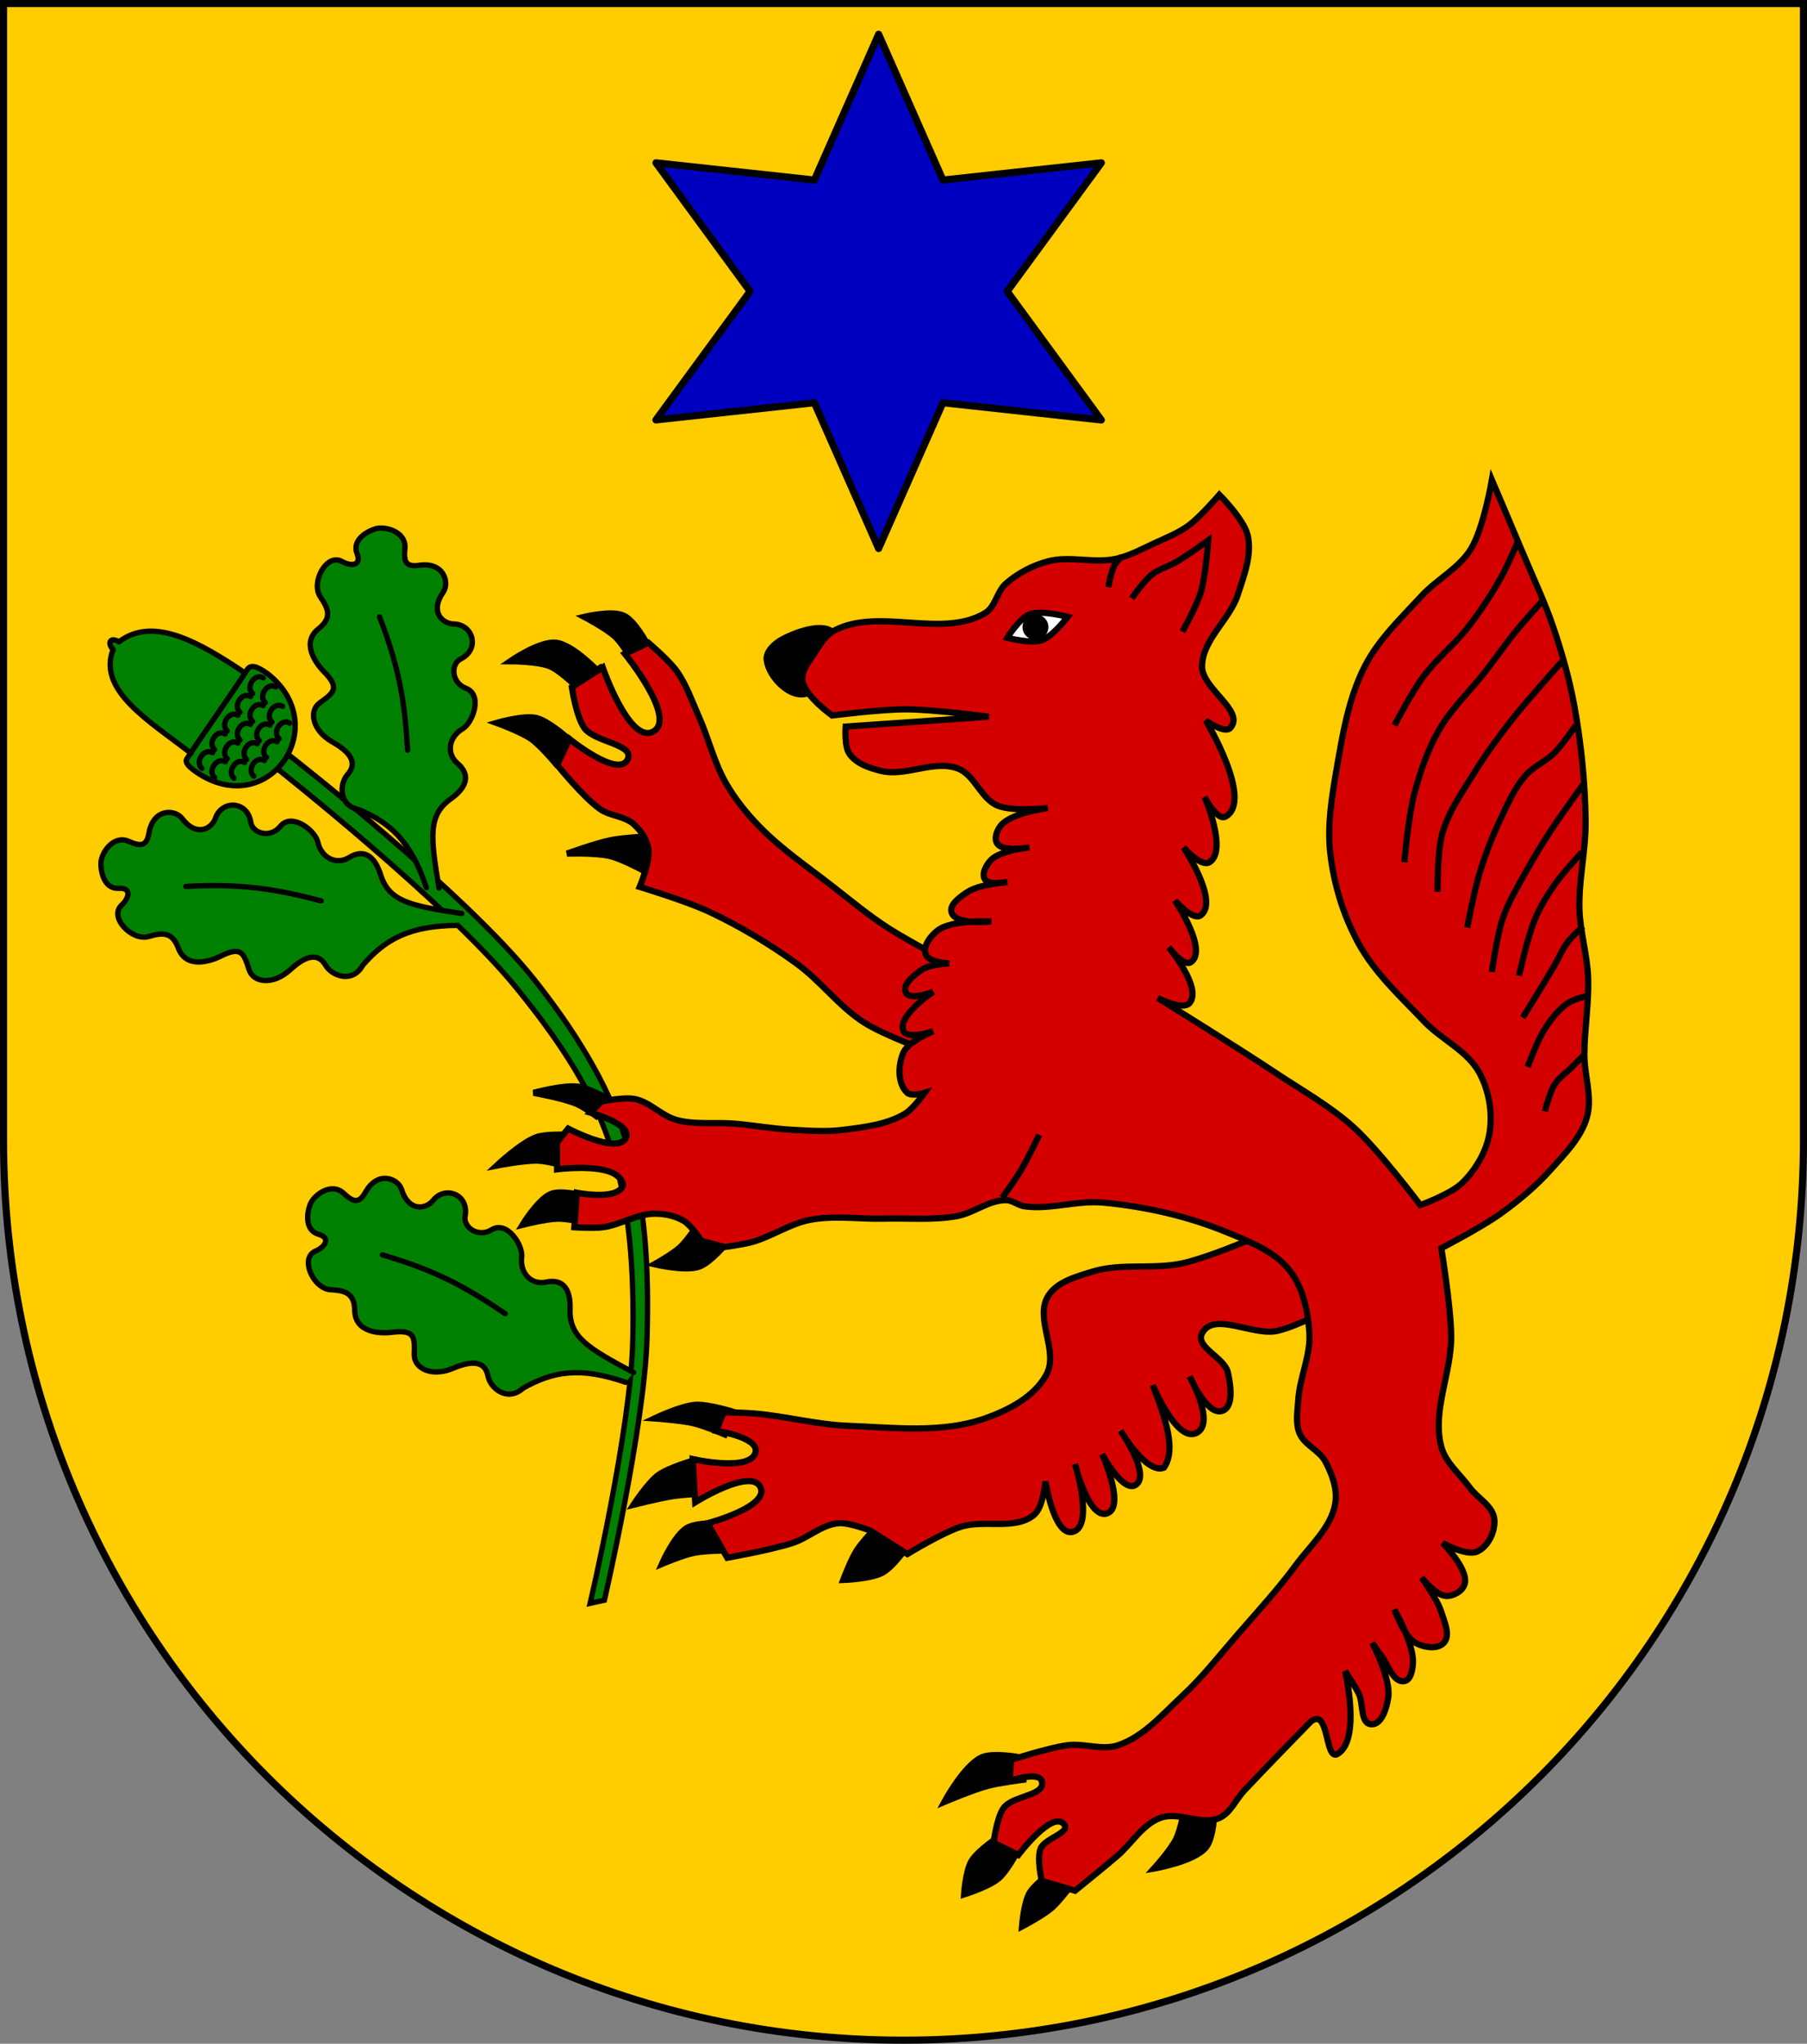 <?xml version="1.0" encoding="UTF-8" standalone="no"?>
<!-- Created with Inkscape (http://www.inkscape.org/) -->
<svg
   xmlns:dc="http://purl.org/dc/elements/1.1/"
   xmlns:cc="http://creativecommons.org/ns#"
   xmlns:rdf="http://www.w3.org/1999/02/22-rdf-syntax-ns#"
   xmlns:svg="http://www.w3.org/2000/svg"
   xmlns="http://www.w3.org/2000/svg"
   xmlns:sodipodi="http://sodipodi.sourceforge.net/DTD/sodipodi-0.dtd"
   xmlns:inkscape="http://www.inkscape.org/namespaces/inkscape"
   width="763"
   height="863"
   id="svg2"
   version="1.1"
   inkscape:version="0.46"
   sodipodi:docname="Wappen Nordwaldsteiner Turnierbund.svg"
   sodipodi:version="0.32"
   inkscape:output_extension="org.inkscape.output.svg.inkscape">
  <rect width="100%" height="100%" fill="#808080" stroke="none"/>
  <defs
     id="defs4">
    <inkscape:perspective
       sodipodi:type="inkscape:persp3d"
       inkscape:vp_x="0 : 526.18109 : 1"
       inkscape:vp_y="0 : 1000 : 0"
       inkscape:vp_z="744.09448 : 526.18109 : 1"
       inkscape:persp3d-origin="372.04724 : 350.78739 : 1"
       id="perspective10" />
    <inkscape:perspective
       id="perspective2828"
       inkscape:persp3d-origin="0.5 : 0.33333333 : 1"
       inkscape:vp_z="1 : 0.5 : 1"
       inkscape:vp_y="0 : 1000 : 0"
       inkscape:vp_x="0 : 0.5 : 1"
       sodipodi:type="inkscape:persp3d" />
    <inkscape:perspective
       id="perspective2828-7"
       inkscape:persp3d-origin="0.5 : 0.33333333 : 1"
       inkscape:vp_z="1 : 0.5 : 1"
       inkscape:vp_y="0 : 1000 : 0"
       inkscape:vp_x="0 : 0.5 : 1"
       sodipodi:type="inkscape:persp3d" />
    <inkscape:perspective
       id="perspective3640"
       inkscape:persp3d-origin="0.5 : 0.33333333 : 1"
       inkscape:vp_z="1 : 0.5 : 1"
       inkscape:vp_y="0 : 1000 : 0"
       inkscape:vp_x="0 : 0.5 : 1"
       sodipodi:type="inkscape:persp3d" />
    <inkscape:perspective
       id="perspective3670"
       inkscape:persp3d-origin="0.5 : 0.33333333 : 1"
       inkscape:vp_z="1 : 0.5 : 1"
       inkscape:vp_y="0 : 1000 : 0"
       inkscape:vp_x="0 : 0.5 : 1"
       sodipodi:type="inkscape:persp3d" />
    <inkscape:perspective
       id="perspective3693"
       inkscape:persp3d-origin="0.5 : 0.33333333 : 1"
       inkscape:vp_z="1 : 0.5 : 1"
       inkscape:vp_y="0 : 1000 : 0"
       inkscape:vp_x="0 : 0.5 : 1"
       sodipodi:type="inkscape:persp3d" />
    <inkscape:perspective
       id="perspective3720"
       inkscape:persp3d-origin="0.5 : 0.33333333 : 1"
       inkscape:vp_z="1 : 0.5 : 1"
       inkscape:vp_y="0 : 1000 : 0"
       inkscape:vp_x="0 : 0.5 : 1"
       sodipodi:type="inkscape:persp3d" />
    <inkscape:perspective
       id="perspective3747"
       inkscape:persp3d-origin="0.5 : 0.33333333 : 1"
       inkscape:vp_z="1 : 0.5 : 1"
       inkscape:vp_y="0 : 1000 : 0"
       inkscape:vp_x="0 : 0.5 : 1"
       sodipodi:type="inkscape:persp3d" />
    <inkscape:perspective
       id="perspective3763"
       inkscape:persp3d-origin="0.5 : 0.33333333 : 1"
       inkscape:vp_z="1 : 0.5 : 1"
       inkscape:vp_y="0 : 1000 : 0"
       inkscape:vp_x="0 : 0.5 : 1"
       sodipodi:type="inkscape:persp3d" />
    <inkscape:perspective
       id="perspective3792"
       inkscape:persp3d-origin="0.5 : 0.33333333 : 1"
       inkscape:vp_z="1 : 0.5 : 1"
       inkscape:vp_y="0 : 1000 : 0"
       inkscape:vp_x="0 : 0.5 : 1"
       sodipodi:type="inkscape:persp3d" />
    <inkscape:perspective
       id="perspective3814"
       inkscape:persp3d-origin="0.5 : 0.33333333 : 1"
       inkscape:vp_z="1 : 0.5 : 1"
       inkscape:vp_y="0 : 1000 : 0"
       inkscape:vp_x="0 : 0.5 : 1"
       sodipodi:type="inkscape:persp3d" />
    <inkscape:perspective
       id="perspective3841"
       inkscape:persp3d-origin="0.5 : 0.33333333 : 1"
       inkscape:vp_z="1 : 0.5 : 1"
       inkscape:vp_y="0 : 1000 : 0"
       inkscape:vp_x="0 : 0.5 : 1"
       sodipodi:type="inkscape:persp3d" />
    <inkscape:perspective
       id="perspective3841-5"
       inkscape:persp3d-origin="0.5 : 0.33333333 : 1"
       inkscape:vp_z="1 : 0.5 : 1"
       inkscape:vp_y="0 : 1000 : 0"
       inkscape:vp_x="0 : 0.5 : 1"
       sodipodi:type="inkscape:persp3d" />
    <inkscape:perspective
       id="perspective3872"
       inkscape:persp3d-origin="0.5 : 0.33333333 : 1"
       inkscape:vp_z="1 : 0.5 : 1"
       inkscape:vp_y="0 : 1000 : 0"
       inkscape:vp_x="0 : 0.5 : 1"
       sodipodi:type="inkscape:persp3d" />
    <inkscape:perspective
       id="perspective3898"
       inkscape:persp3d-origin="0.5 : 0.33333333 : 1"
       inkscape:vp_z="1 : 0.5 : 1"
       inkscape:vp_y="0 : 1000 : 0"
       inkscape:vp_x="0 : 0.5 : 1"
       sodipodi:type="inkscape:persp3d" />
    <inkscape:perspective
       id="perspective3920"
       inkscape:persp3d-origin="0.5 : 0.33333333 : 1"
       inkscape:vp_z="1 : 0.5 : 1"
       inkscape:vp_y="0 : 1000 : 0"
       inkscape:vp_x="0 : 0.5 : 1"
       sodipodi:type="inkscape:persp3d" />
    <inkscape:perspective
       id="perspective2860"
       inkscape:persp3d-origin="0.5 : 0.33333333 : 1"
       inkscape:vp_z="1 : 0.5 : 1"
       inkscape:vp_y="0 : 1000 : 0"
       inkscape:vp_x="0 : 0.5 : 1"
       sodipodi:type="inkscape:persp3d" />
    <inkscape:perspective
       id="perspective3672"
       inkscape:persp3d-origin="0.5 : 0.33333333 : 1"
       inkscape:vp_z="1 : 0.5 : 1"
       inkscape:vp_y="0 : 1000 : 0"
       inkscape:vp_x="0 : 0.5 : 1"
       sodipodi:type="inkscape:persp3d" />
    <inkscape:perspective
       id="perspective3695"
       inkscape:persp3d-origin="0.5 : 0.33333333 : 1"
       inkscape:vp_z="1 : 0.5 : 1"
       inkscape:vp_y="0 : 1000 : 0"
       inkscape:vp_x="0 : 0.5 : 1"
       sodipodi:type="inkscape:persp3d" />
    <inkscape:perspective
       id="perspective3261"
       inkscape:persp3d-origin="0.5 : 0.33333333 : 1"
       inkscape:vp_z="1 : 0.5 : 1"
       inkscape:vp_y="0 : 1000 : 0"
       inkscape:vp_x="0 : 0.5 : 1"
       sodipodi:type="inkscape:persp3d" />
    <inkscape:perspective
       id="perspective2828-1"
       inkscape:persp3d-origin="0.5 : 0.33333333 : 1"
       inkscape:vp_z="1 : 0.5 : 1"
       inkscape:vp_y="0 : 1000 : 0"
       inkscape:vp_x="0 : 0.5 : 1"
       sodipodi:type="inkscape:persp3d" />
    <inkscape:perspective
       id="perspective3652"
       inkscape:persp3d-origin="0.5 : 0.33333333 : 1"
       inkscape:vp_z="1 : 0.5 : 1"
       inkscape:vp_y="0 : 1000 : 0"
       inkscape:vp_x="0 : 0.5 : 1"
       sodipodi:type="inkscape:persp3d" />
    <inkscape:perspective
       id="perspective3652-2"
       inkscape:persp3d-origin="0.5 : 0.33333333 : 1"
       inkscape:vp_z="1 : 0.5 : 1"
       inkscape:vp_y="0 : 1000 : 0"
       inkscape:vp_x="0 : 0.5 : 1"
       sodipodi:type="inkscape:persp3d" />
    <inkscape:perspective
       id="perspective3652-5"
       inkscape:persp3d-origin="0.5 : 0.33333333 : 1"
       inkscape:vp_z="1 : 0.5 : 1"
       inkscape:vp_y="0 : 1000 : 0"
       inkscape:vp_x="0 : 0.5 : 1"
       sodipodi:type="inkscape:persp3d" />
    <inkscape:perspective
       id="perspective3727"
       inkscape:persp3d-origin="0.5 : 0.33333333 : 1"
       inkscape:vp_z="1 : 0.5 : 1"
       inkscape:vp_y="0 : 1000 : 0"
       inkscape:vp_x="0 : 0.5 : 1"
       sodipodi:type="inkscape:persp3d" />
    <inkscape:perspective
       id="perspective3843"
       inkscape:persp3d-origin="0.5 : 0.33333333 : 1"
       inkscape:vp_z="1 : 0.5 : 1"
       inkscape:vp_y="0 : 1000 : 0"
       inkscape:vp_x="0 : 0.5 : 1"
       sodipodi:type="inkscape:persp3d" />
    <inkscape:perspective
       id="perspective3970"
       inkscape:persp3d-origin="0.5 : 0.33333333 : 1"
       inkscape:vp_z="1 : 0.5 : 1"
       inkscape:vp_y="0 : 1000 : 0"
       inkscape:vp_x="0 : 0.5 : 1"
       sodipodi:type="inkscape:persp3d" />
    <inkscape:perspective
       id="perspective4007"
       inkscape:persp3d-origin="0.5 : 0.33333333 : 1"
       inkscape:vp_z="1 : 0.5 : 1"
       inkscape:vp_y="0 : 1000 : 0"
       inkscape:vp_x="0 : 0.5 : 1"
       sodipodi:type="inkscape:persp3d" />
    <inkscape:perspective
       id="perspective4062"
       inkscape:persp3d-origin="0.5 : 0.33333333 : 1"
       inkscape:vp_z="1 : 0.5 : 1"
       inkscape:vp_y="0 : 1000 : 0"
       inkscape:vp_x="0 : 0.5 : 1"
       sodipodi:type="inkscape:persp3d" />
    <inkscape:perspective
       id="perspective4153"
       inkscape:persp3d-origin="0.5 : 0.33333333 : 1"
       inkscape:vp_z="1 : 0.5 : 1"
       inkscape:vp_y="0 : 1000 : 0"
       inkscape:vp_x="0 : 0.5 : 1"
       sodipodi:type="inkscape:persp3d" />
    <inkscape:perspective
       id="perspective4316"
       inkscape:persp3d-origin="0.5 : 0.33333333 : 1"
       inkscape:vp_z="1 : 0.5 : 1"
       inkscape:vp_y="0 : 1000 : 0"
       inkscape:vp_x="0 : 0.5 : 1"
       sodipodi:type="inkscape:persp3d" />
    <inkscape:perspective
       id="perspective4316-9"
       inkscape:persp3d-origin="0.5 : 0.33333333 : 1"
       inkscape:vp_z="1 : 0.5 : 1"
       inkscape:vp_y="0 : 1000 : 0"
       inkscape:vp_x="0 : 0.5 : 1"
       sodipodi:type="inkscape:persp3d" />
    <inkscape:perspective
       id="perspective2898"
       inkscape:persp3d-origin="0.5 : 0.33333333 : 1"
       inkscape:vp_z="1 : 0.5 : 1"
       inkscape:vp_y="0 : 1000 : 0"
       inkscape:vp_x="0 : 0.5 : 1"
       sodipodi:type="inkscape:persp3d" />
    <inkscape:perspective
       id="perspective3337"
       inkscape:persp3d-origin="0.5 : 0.33333333 : 1"
       inkscape:vp_z="1 : 0.5 : 1"
       inkscape:vp_y="0 : 1000 : 0"
       inkscape:vp_x="0 : 0.5 : 1"
       sodipodi:type="inkscape:persp3d" />
    <inkscape:perspective
       id="perspective3373"
       inkscape:persp3d-origin="0.5 : 0.33333333 : 1"
       inkscape:vp_z="1 : 0.5 : 1"
       inkscape:vp_y="0 : 1000 : 0"
       inkscape:vp_x="0 : 0.5 : 1"
       sodipodi:type="inkscape:persp3d" />
    <inkscape:perspective
       id="perspective3837"
       inkscape:persp3d-origin="0.5 : 0.33333333 : 1"
       inkscape:vp_z="1 : 0.5 : 1"
       inkscape:vp_y="0 : 1000 : 0"
       inkscape:vp_x="0 : 0.5 : 1"
       sodipodi:type="inkscape:persp3d" />
    <inkscape:perspective
       id="perspective4362"
       inkscape:persp3d-origin="0.5 : 0.33333333 : 1"
       inkscape:vp_z="1 : 0.5 : 1"
       inkscape:vp_y="0 : 1000 : 0"
       inkscape:vp_x="0 : 0.5 : 1"
       sodipodi:type="inkscape:persp3d" />
  </defs>
  <sodipodi:namedview
     id="base"
     pagecolor="#ffffff"
     bordercolor="#666666"
     borderopacity="1.0"
     inkscape:pageopacity="0.0"
     inkscape:pageshadow="2"
     inkscape:zoom="0.7"
     inkscape:cx="310.91395"
     inkscape:cy="536.52447"
     inkscape:document-units="px"
     inkscape:current-layer="layer1"
     showgrid="false"
     inkscape:window-width="1186"
     inkscape:window-height="778"
     inkscape:window-x="86"
     inkscape:window-y="0"
     inkscape:window-maximized="1">
    <inkscape:grid
       type="xygrid"
       id="grid2816"
       empspacing="5"
       visible="true"
       enabled="true"
       snapvisiblegridlinesonly="true" />
  </sodipodi:namedview>
  <g
     inkscape:label="Ebene 1"
     inkscape:groupmode="layer"
     id="layer1"
     transform="translate(-1.644,-192.036)">
    <path
       style="fill:#ffcc00;fill-opacity:1;stroke:#000000;stroke-width:3;stroke-miterlimit:4;stroke-opacity:1;stroke-dasharray:none"
       d="m 3.144,193.536 0,480 c 0,209.868 170.132,380 380,380 209.868,0 380,-170.132 380,-380 l 0,-480 -760,0 z"
       id="path2850" />
    <g
       id="g2484"
       transform="translate(-21.429,90)">
      <g
         transform="translate(0,22)"
         id="g5059">
        <path
           style="fill:#008000;stroke:#000000;stroke-width:2.247;stroke-linecap:butt;stroke-linejoin:miter;stroke-miterlimit:4;stroke-dasharray:none;stroke-opacity:1"
           d="M 145.082,398.865 C 145.082,398.865 219.402,456.768 248.694,493.709 C 264.837,514.068 279.34,536.682 287.339,561.402 C 295.929,587.95 297.039,616.737 296.292,644.63 C 295.287,682.135 278.281,755.736 278.281,755.736 L 272.252,757.066 C 272.252,757.066 289.501,683.471 290.262,645.96 C 290.838,617.624 289.327,588.336 280.075,561.546 C 271.849,537.725 256.803,516.429 240.884,496.892 C 211.646,461.006 139.124,403.827 139.124,403.827 L 145.082,398.865 L 145.082,398.865 z"
           id="path3344"
           sodipodi:nodetypes="caaaccaaacc" />
        <g
           id="g3223"
           transform="matrix(-0.375,0.648,0.648,0.375,204.979,550.296)"
           style="fill:#008000;stroke:#000000;stroke-width:3;stroke-miterlimit:4;stroke-dasharray:none;stroke-opacity:1">
          <path
             style="fill:#008000;stroke:#000000;stroke-width:3;stroke-linecap:round;stroke-linejoin:round;stroke-miterlimit:4;stroke-dasharray:none;stroke-opacity:1"
             id="path4311"
             d="M -99.451,-40.143 C -85.51,-63.883 -71.939,-71.543 -53.24,-75.147 C -41.376,-74.833 -39.232,-87.1 -42.68,-93.172 C -47.903,-102.378 -38.342,-106.798 -30.372,-109.343 C -18.053,-113.278 -13.747,-123.564 -18.92,-129.348 C -25.177,-136.343 -28.658,-139.741 -17.645,-146.977 C -11.463,-151.038 -1.611,-160.469 -9.528,-170.053 C -15.738,-177.572 -12.678,-182.151 -6.764,-187.773 C 0.336,-194.526 -4.927,-212.84 -14.47,-209.843 C -19.838,-208.157 -26.018,-209.657 -21.812,-216.046 C -17.341,-222.835 -24.77,-229.621 -29.598,-232.035 C -34.428,-234.448 -46.552,-233.729 -47.601,-224.422 C -48.371,-217.595 -49.958,-214.089 -57.255,-216.803 C -70.895,-221.876 -76.353,-210.709 -73.843,-204.796 C -68.695,-192.67 -76.926,-187.328 -83.524,-188.606 C -94.03,-190.641 -101.085,-178.013 -91.387,-170.166 C -86.405,-166.135 -88.916,-156.002 -97.77,-154.611 C -107.925,-153.016 -105.562,-136.391 -100.696,-131.938 C -94.092,-125.893 -94.302,-116.436 -101.963,-112.254 C -111.145,-107.242 -109.374,-99.573 -102.468,-91.99 C -91.841,-80.324 -95.56,-69.049 -106.45,-41.418"
             sodipodi:nodetypes="cccsscscsscsssssssscc" />
          <path
             style="fill:#008000;stroke:#000000;stroke-width:3;stroke-linecap:round;stroke-linejoin:round;stroke-miterlimit:4;stroke-dasharray:none;stroke-opacity:1"
             id="path4313"
             d="M -41.715,-183.771 C -59.327,-156.833 -65.786,-139.188 -72.903,-113.641" />
        </g>
        <g
           id="g3324"
           style="fill:#008000;stroke:#000000;stroke-width:3;stroke-miterlimit:4;stroke-dasharray:none;stroke-opacity:1"
           transform="matrix(-0.419,0.621,0.621,0.419,192.981,560.097)">
          <path
             style="fill:#008000;stroke:#000000;stroke-width:3;stroke-linecap:round;stroke-linejoin:round;stroke-miterlimit:4;stroke-dasharray:none;stroke-opacity:1"
             id="path4483"
             d="M -108.799,-219.895 C -130.409,-220.124 -153.84,-219.35 -169.443,-219.808 C -173.433,-219.91 -174.076,-215.332 -173.914,-208.883 C -170.557,-162.333 -107.327,-162.099 -105.54,-208.875 C -105.393,-214.132 -105.644,-219.915 -108.799,-219.896 L -108.799,-219.895 z M -112.584,-219.674 C -114.626,-249.141 -112.274,-283.334 -136.575,-288.822 C -137.105,-292.889 -141.589,-295.058 -141.98,-288.49 C -164.959,-280.728 -167.074,-250.966 -167.174,-219.923" />
          <path
             style="fill:#008000;stroke:#000000;stroke-width:3;stroke-linecap:round;stroke-linejoin:round;stroke-miterlimit:4;stroke-dasharray:none;stroke-opacity:1"
             id="path4485"
             d="M -121.721,-209.81 C -122.463,-215.312 -132.183,-215.384 -132.386,-209.795" />
          <path
             style="fill:#008000;stroke:#000000;stroke-width:3;stroke-linecap:round;stroke-linejoin:round;stroke-miterlimit:4;stroke-dasharray:none;stroke-opacity:1"
             id="path4487"
             d="M -134.462,-209.791 C -135.202,-215.293 -144.923,-215.367 -145.127,-209.776" />
          <path
             style="fill:#008000;stroke:#000000;stroke-width:3;stroke-linecap:round;stroke-linejoin:round;stroke-miterlimit:4;stroke-dasharray:none;stroke-opacity:1"
             id="path4489"
             d="M -147.201,-209.772 C -147.942,-215.274 -157.663,-215.345 -157.866,-209.757" />
          <path
             style="fill:#008000;stroke:#000000;stroke-width:3;stroke-linecap:round;stroke-linejoin:round;stroke-miterlimit:4;stroke-dasharray:none;stroke-opacity:1"
             id="path4491"
             d="M -159.942,-209.754 C -160.681,-215.255 -170.403,-215.329 -170.607,-209.739" />
          <path
             style="fill:#008000;stroke:#000000;stroke-width:3;stroke-linecap:round;stroke-linejoin:round;stroke-miterlimit:4;stroke-dasharray:none;stroke-opacity:1"
             id="path4493"
             d="M -108.982,-209.829 C -109.721,-215.33 -119.443,-215.402 -119.646,-209.813" />
          <path
             style="fill:#008000;stroke:#000000;stroke-width:3;stroke-linecap:round;stroke-linejoin:round;stroke-miterlimit:4;stroke-dasharray:none;stroke-opacity:1"
             id="path4495"
             d="M -121.469,-201.018 C -122.21,-206.52 -131.931,-206.593 -132.133,-201.004" />
          <path
             style="fill:#008000;stroke:#000000;stroke-width:3;stroke-linecap:round;stroke-linejoin:round;stroke-miterlimit:4;stroke-dasharray:none;stroke-opacity:1"
             id="path4497"
             d="M -134.208,-201 C -134.948,-206.502 -144.67,-206.574 -144.873,-200.984" />
          <path
             style="fill:#008000;stroke:#000000;stroke-width:3;stroke-linecap:round;stroke-linejoin:round;stroke-miterlimit:4;stroke-dasharray:none;stroke-opacity:1"
             id="path4499"
             d="M -146.949,-200.981 C -147.689,-206.483 -157.41,-206.554 -157.614,-200.966" />
          <path
             style="fill:#008000;stroke:#000000;stroke-width:3;stroke-linecap:round;stroke-linejoin:round;stroke-miterlimit:4;stroke-dasharray:none;stroke-opacity:1"
             id="path4501"
             d="M -159.688,-200.962 C -160.428,-206.464 -170.149,-206.538 -170.352,-200.947" />
          <path
             style="fill:#008000;stroke:#000000;stroke-width:3;stroke-linecap:round;stroke-linejoin:round;stroke-miterlimit:4;stroke-dasharray:none;stroke-opacity:1"
             id="path4503"
             d="M -108.73,-201.036 C -109.467,-206.538 -119.189,-206.61 -119.394,-201.02" />
          <path
             style="fill:#008000;stroke:#000000;stroke-width:3;stroke-linecap:round;stroke-linejoin:round;stroke-miterlimit:4;stroke-dasharray:none;stroke-opacity:1"
             id="path4505"
             d="M -127.245,-191.744 C -127.986,-197.245 -137.707,-197.318 -137.909,-191.729" />
          <path
             style="fill:#008000;stroke:#000000;stroke-width:3;stroke-linecap:round;stroke-linejoin:round;stroke-miterlimit:4;stroke-dasharray:none;stroke-opacity:1"
             id="path4507"
             d="M -139.985,-191.725 C -140.726,-197.227 -150.447,-197.299 -150.649,-191.71" />
          <path
             style="fill:#008000;stroke:#000000;stroke-width:3;stroke-linecap:round;stroke-linejoin:round;stroke-miterlimit:4;stroke-dasharray:none;stroke-opacity:1"
             id="path4509"
             d="M -152.724,-191.707 C -153.465,-197.209 -163.186,-197.282 -163.389,-191.692" />
          <path
             style="fill:#008000;stroke:#000000;stroke-width:3;stroke-linecap:round;stroke-linejoin:round;stroke-miterlimit:4;stroke-dasharray:none;stroke-opacity:1"
             id="path4511"
             d="M -114.506,-191.763 C -115.246,-197.265 -124.967,-197.336 -125.17,-191.747" />
          <path
             style="fill:#008000;stroke:#000000;stroke-width:3;stroke-linecap:round;stroke-linejoin:round;stroke-miterlimit:4;stroke-dasharray:none;stroke-opacity:1"
             id="path4513"
             d="M -134.422,-183.153 C -135.161,-188.655 -144.883,-188.727 -145.087,-183.138" />
          <path
             style="fill:#008000;stroke:#000000;stroke-width:3;stroke-linecap:round;stroke-linejoin:round;stroke-miterlimit:4;stroke-dasharray:none;stroke-opacity:1"
             id="path4515"
             d="M -147.163,-183.135 C -147.903,-188.637 -157.625,-188.709 -157.828,-183.119" />
          <path
             style="fill:#008000;stroke:#000000;stroke-width:3;stroke-linecap:round;stroke-linejoin:round;stroke-miterlimit:4;stroke-dasharray:none;stroke-opacity:1"
             id="path4517"
             d="M -121.683,-183.172 C -122.422,-188.674 -132.144,-188.745 -132.347,-183.156" />
        </g>
        <g
           id="g3223-1"
           transform="matrix(-0.733,-0.157,-0.157,0.733,123.91,468.671)"
           style="fill:#008000;stroke:#000000;stroke-width:3;stroke-miterlimit:4;stroke-dasharray:none;stroke-opacity:1">
          <path
             style="fill:#008000;stroke:#000000;stroke-width:3;stroke-linecap:round;stroke-linejoin:round;stroke-miterlimit:4;stroke-dasharray:none;stroke-opacity:1"
             id="path4311-7"
             d="M -99.451,-40.143 C -85.51,-63.883 -71.939,-71.543 -53.24,-75.147 C -41.376,-74.833 -39.232,-87.1 -42.68,-93.172 C -47.903,-102.378 -38.342,-106.798 -30.372,-109.343 C -18.053,-113.278 -13.747,-123.564 -18.92,-129.348 C -25.177,-136.343 -28.658,-139.741 -17.645,-146.977 C -11.463,-151.038 -1.611,-160.469 -9.528,-170.053 C -15.738,-177.572 -12.678,-182.151 -6.764,-187.773 C 0.336,-194.526 -4.927,-212.84 -14.47,-209.843 C -19.838,-208.157 -26.018,-209.657 -21.812,-216.046 C -17.341,-222.835 -24.77,-229.621 -29.598,-232.035 C -34.428,-234.448 -46.552,-233.729 -47.601,-224.422 C -48.371,-217.595 -49.958,-214.089 -57.255,-216.803 C -70.895,-221.876 -76.353,-210.709 -73.843,-204.796 C -68.695,-192.67 -76.926,-187.328 -83.524,-188.606 C -94.03,-190.641 -101.085,-178.013 -91.387,-170.166 C -86.405,-166.135 -88.916,-156.002 -97.77,-154.611 C -107.925,-153.016 -105.562,-136.391 -100.696,-131.938 C -94.092,-125.893 -94.302,-116.436 -101.963,-112.254 C -111.145,-107.242 -109.374,-99.573 -102.468,-91.99 C -91.841,-80.324 -95.56,-69.049 -106.45,-41.418"
             sodipodi:nodetypes="cccsscscsscsssssssscc" />
          <path
             style="fill:#008000;stroke:#000000;stroke-width:3;stroke-linecap:round;stroke-linejoin:round;stroke-miterlimit:4;stroke-dasharray:none;stroke-opacity:1"
             id="path4313-4"
             d="M -41.715,-183.771 C -59.327,-156.833 -65.786,-139.188 -72.903,-113.641" />
        </g>
        <g
           id="g3223-8"
           transform="matrix(-0.57,0.486,0.486,0.57,250.078,734.952)"
           style="fill:#008000;stroke:#000000;stroke-width:3;stroke-miterlimit:4;stroke-dasharray:none;stroke-opacity:1">
          <path
             style="fill:#008000;stroke:#000000;stroke-width:3;stroke-linecap:round;stroke-linejoin:round;stroke-miterlimit:4;stroke-dasharray:none;stroke-opacity:1"
             id="path4311-8"
             d="M -99.451,-40.143 C -85.51,-63.883 -71.939,-71.543 -53.24,-75.147 C -41.376,-74.833 -39.232,-87.1 -42.68,-93.172 C -47.903,-102.378 -38.342,-106.798 -30.372,-109.343 C -18.053,-113.278 -13.747,-123.564 -18.92,-129.348 C -25.177,-136.343 -28.658,-139.741 -17.645,-146.977 C -11.463,-151.038 -1.611,-160.469 -9.528,-170.053 C -15.738,-177.572 -12.678,-182.151 -6.764,-187.773 C 0.336,-194.526 -4.927,-212.84 -14.47,-209.843 C -19.838,-208.157 -26.018,-209.657 -21.812,-216.046 C -17.341,-222.835 -24.77,-229.621 -29.598,-232.035 C -34.428,-234.448 -46.552,-233.729 -47.601,-224.422 C -48.371,-217.595 -49.958,-214.089 -57.255,-216.803 C -70.895,-221.876 -76.353,-210.709 -73.843,-204.796 C -68.695,-192.67 -76.926,-187.328 -83.524,-188.606 C -94.03,-190.641 -101.085,-178.013 -91.387,-170.166 C -86.405,-166.135 -88.916,-156.002 -97.77,-154.611 C -107.925,-153.016 -105.562,-136.391 -100.696,-131.938 C -94.092,-125.893 -94.302,-116.436 -101.963,-112.254 C -111.145,-107.242 -109.374,-99.573 -102.468,-91.99 C -91.841,-80.324 -95.56,-69.049 -106.45,-41.418"
             sodipodi:nodetypes="cccsscscsscsssssssscc" />
          <path
             style="fill:#008000;stroke:#000000;stroke-width:3;stroke-linecap:round;stroke-linejoin:round;stroke-miterlimit:4;stroke-dasharray:none;stroke-opacity:1"
             id="path4313-2"
             d="M -41.715,-183.771 C -59.327,-156.833 -65.786,-139.188 -72.903,-113.641" />
        </g>
      </g>
      <g
         style="stroke:#000000;stroke-width:2.555;stroke-miterlimit:4;stroke-dasharray:none;stroke-opacity:1"
         id="g3791"
         transform="matrix(1.031,0,0,1.031,88.02,198.697)">
        <g
           id="g3693"
           style="stroke:#000000;stroke-width:2.555;stroke-miterlimit:4;stroke-dasharray:none;stroke-opacity:1">
          <path
             sodipodi:nodetypes="caaaaa"
             id="path3616"
             d="M 267.69,190.197 C 260.995,192.786 251.855,183.69 251.023,176.56 C 250.606,172.981 254.397,169.645 257.589,167.974 C 264.01,164.613 276.379,160.334 279.307,166.963 C 281.135,171.102 271.744,172.519 269.711,176.56 C 267.645,180.665 271.976,188.54 267.69,190.197 z"
             style="fill:#000000;stroke:#000000;stroke-width:2.555;stroke-linecap:butt;stroke-linejoin:miter;stroke-miterlimit:4;stroke-dasharray:none;stroke-opacity:1" />
          <path
             sodipodi:nodetypes="ccacac"
             id="path3618"
             d="M 193.949,173.529 L 202.03,169.994 C 202.03,169.994 197.011,160.446 192.434,158.377 C 187.522,156.157 176.272,158.882 176.272,158.882 C 176.272,158.882 185.216,163.586 188.899,166.963 C 190.934,168.83 193.949,173.529 193.949,173.529 z"
             style="fill:#000000;stroke:#000000;stroke-width:2.555;stroke-linecap:butt;stroke-linejoin:miter;stroke-miterlimit:4;stroke-dasharray:none;stroke-opacity:1" />
          <path
             sodipodi:nodetypes="ccacac"
             id="path3620"
             d="M 183.848,179.085 L 172.231,186.661 C 172.231,186.661 166.032,180.662 162.129,179.085 C 157.095,177.052 145.967,177.065 145.967,177.065 C 145.967,177.065 157.974,168.745 164.655,169.489 C 171.989,170.306 182.838,182.116 182.838,182.116"
             style="fill:#000000;stroke:#000000;stroke-width:2.555;stroke-linecap:butt;stroke-linejoin:miter;stroke-miterlimit:4;stroke-dasharray:none;stroke-opacity:1" />
          <path
             sodipodi:nodetypes="cacacc"
             id="path3622"
             d="M 168.695,207.875 C 168.695,207.875 161.227,201.325 156.574,200.299 C 151.272,199.129 140.411,202.319 140.411,202.319 C 140.411,202.319 150.293,205.907 154.553,208.885 C 158.261,211.476 164.15,218.481 164.15,218.481 L 168.695,207.875 L 168.695,207.875 z"
             style="fill:#000000;stroke:#000000;stroke-width:2.555;stroke-linecap:butt;stroke-linejoin:miter;stroke-miterlimit:4;stroke-dasharray:none;stroke-opacity:1" />
          <path
             sodipodi:nodetypes="ccacac"
             id="path3624"
             d="M 203.546,248.786 L 203.546,264.443 C 203.546,264.443 192.803,258.329 186.878,256.867 C 181.148,255.453 169.201,255.857 169.201,255.857 C 169.201,255.857 181.166,251.529 187.383,250.301 C 192.692,249.253 203.546,248.786 203.546,248.786 z"
             style="fill:#000000;stroke:#000000;stroke-width:2.555;stroke-linecap:butt;stroke-linejoin:miter;stroke-miterlimit:4;stroke-dasharray:none;stroke-opacity:1" />
          <path
             sodipodi:nodetypes="cacacc"
             id="path3626"
             d="M 188.899,357.882 C 188.899,357.882 179.2,352.06 173.746,351.316 C 167.683,350.49 155.563,353.842 155.563,353.842 C 155.563,353.842 167.649,355.989 173.241,358.387 C 176.161,359.639 181.322,363.438 181.322,363.438 L 188.899,357.882 L 188.899,357.882 z"
             style="fill:#000000;stroke:#000000;stroke-width:2.555;stroke-linecap:butt;stroke-linejoin:miter;stroke-miterlimit:4;stroke-dasharray:none;stroke-opacity:1" />
          <path
             sodipodi:nodetypes="cacacc"
             id="path3628"
             d="M 168.695,371.014 C 168.695,371.014 160.378,370.622 156.574,372.024 C 150.348,374.319 140.411,383.641 140.411,383.641 C 140.411,383.641 151.826,381.367 157.584,381.621 C 161.707,381.803 169.706,384.146 169.706,384.146 L 168.695,371.014 L 168.695,371.014 z"
             style="fill:#000000;stroke:#000000;stroke-width:2.555;stroke-linecap:butt;stroke-linejoin:miter;stroke-miterlimit:4;stroke-dasharray:none;stroke-opacity:1" />
          <path
             sodipodi:nodetypes="cacacc"
             id="path3630"
             d="M 175.261,395.763 C 175.261,395.763 166.525,393.643 162.635,395.258 C 157.352,397.451 151.018,407.885 151.018,407.885 C 151.018,407.885 160.374,405.518 165.16,405.359 C 168.207,405.259 174.251,406.37 174.251,406.37 L 175.261,395.763 L 175.261,395.763 z"
             style="fill:#000000;stroke:#000000;stroke-width:2.555;stroke-linecap:butt;stroke-linejoin:miter;stroke-miterlimit:4;stroke-dasharray:none;stroke-opacity:1" />
          <path
             sodipodi:nodetypes="cacacc"
             id="path3632"
             d="M 222.739,407.885 C 222.739,407.885 218.48,414.362 215.668,416.976 C 212.555,419.869 205.061,424.047 205.061,424.047 C 205.061,424.047 217.504,427.034 223.244,425.057 C 228.32,423.309 235.366,414.451 235.366,414.451 L 222.739,407.885 L 222.739,407.885 z"
             style="fill:#000000;stroke:#000000;stroke-width:2.555;stroke-linecap:butt;stroke-linejoin:miter;stroke-miterlimit:4;stroke-dasharray:none;stroke-opacity:1" />
          <path
             sodipodi:nodetypes="caccac"
             id="path3634"
             d="M 205.061,487.182 C 205.061,487.182 215.886,482.025 221.728,481.626 C 227.197,481.252 237.891,484.656 237.891,484.656 L 233.85,493.748 C 233.85,493.748 225.574,490.244 221.223,489.202 C 215.943,487.938 205.061,487.182 205.061,487.182 z"
             style="fill:#000000;stroke:#000000;stroke-width:2.555;stroke-linecap:butt;stroke-linejoin:miter;stroke-miterlimit:4;stroke-dasharray:none;stroke-opacity:1" />
          <path
             sodipodi:nodetypes="cacacc"
             id="path3636"
             d="M 221.223,504.354 C 221.223,504.354 210.833,507.284 206.576,510.415 C 202.339,513.532 196.475,522.537 196.475,522.537 C 196.475,522.537 207.187,519.842 212.637,519.002 C 216.313,518.435 223.749,517.991 223.749,517.991 L 221.223,504.354 z"
             style="fill:#000000;stroke:#000000;stroke-width:2.555;stroke-linecap:butt;stroke-linejoin:miter;stroke-miterlimit:4;stroke-dasharray:none;stroke-opacity:1" />
          <path
             sodipodi:nodetypes="cacacc"
             id="path3638"
             d="M 232.335,530.113 C 232.335,530.113 222.241,529.626 218.193,532.134 C 213.151,535.256 208.091,546.781 208.091,546.781 C 208.091,546.781 216.683,543.15 221.223,542.235 C 226.35,541.202 236.881,541.225 236.881,541.225 L 232.335,530.113 z"
             style="fill:#000000;stroke:#000000;stroke-width:2.555;stroke-linecap:butt;stroke-linejoin:miter;stroke-miterlimit:4;stroke-dasharray:none;stroke-opacity:1" />
          <path
             sodipodi:nodetypes="cacacc"
             id="path3644"
             d="M 297.995,529.608 C 297.995,529.608 290.674,536.912 287.893,541.225 C 285.485,544.96 282.338,553.347 282.338,553.347 C 282.338,553.347 293.709,552.978 298.5,550.316 C 303.292,547.654 309.612,538.195 309.612,538.195 L 297.995,529.608 z"
             style="fill:#000000;stroke:#000000;stroke-width:2.555;stroke-linecap:butt;stroke-linejoin:miter;stroke-miterlimit:4;stroke-dasharray:none;stroke-opacity:1" />
          <path
             sodipodi:nodetypes="cscscc"
             id="path3646"
             d="M 355.069,626.078 C 355.069,626.078 343.785,623.793 338.906,626.078 C 331.761,629.424 323.754,644.261 323.754,644.261 C 323.754,644.261 335.362,639.33 341.432,637.695 C 346.215,636.406 356.079,635.169 356.079,635.169 L 355.069,626.078 L 355.069,626.078 z"
             style="fill:#000000;stroke:#000000;stroke-width:2.555;stroke-linecap:butt;stroke-linejoin:miter;stroke-miterlimit:4;stroke-dasharray:none;stroke-opacity:1" />
          <path
             sodipodi:nodetypes="cacacc"
             id="path3648"
             d="M 346.987,657.898 C 346.987,657.898 337.604,663.886 334.866,668.504 C 332.49,672.509 331.835,682.141 331.835,682.141 C 331.835,682.141 342.031,678.958 345.977,675.575 C 350.125,672.019 355.069,661.938 355.069,661.938 L 346.987,657.898 z"
             style="fill:#000000;stroke:#000000;stroke-width:2.555;stroke-linecap:butt;stroke-linejoin:miter;stroke-miterlimit:4;stroke-dasharray:none;stroke-opacity:1" />
          <path
             sodipodi:nodetypes="caccac"
             id="path3650"
             d="M 355.574,695.273 C 355.574,695.273 356.305,685.686 358.604,681.636 C 360.662,678.011 367.696,673.05 367.696,673.05 L 376.282,677.596 C 376.282,677.596 371.04,684.808 367.696,687.697 C 364.09,690.812 355.574,695.273 355.574,695.273 z"
             style="fill:#000000;stroke:#000000;stroke-width:2.555;stroke-linecap:butt;stroke-linejoin:miter;stroke-miterlimit:4;stroke-dasharray:none;stroke-opacity:1" />
          <path
             sodipodi:nodetypes="caccac"
             id="path3652"
             d="M 409.617,671.535 C 409.617,671.535 416.497,663.954 418.708,659.413 C 420.693,655.337 422.244,646.281 422.244,646.281 L 434.366,646.281 C 434.366,646.281 434.478,658.596 430.83,662.948 C 425.93,668.795 409.617,671.535 409.617,671.535 L 409.617,671.535 z"
             style="fill:#000000;stroke:#000000;stroke-width:2.555;stroke-linecap:butt;stroke-linejoin:miter;stroke-miterlimit:4;stroke-dasharray:none;stroke-opacity:1" />
        </g>
        <path
           style="fill:#d40000;fill-opacity:1;stroke:#000000;stroke-width:2.555;stroke-linecap:butt;stroke-linejoin:miter;stroke-miterlimit:4;stroke-dasharray:none;stroke-opacity:1"
           d="M 333.35,304.344 C 333.35,304.344 311.021,292.961 300.52,286.161 C 292.748,281.128 285.588,275.202 278.297,269.494 C 268.027,261.455 257.086,254.094 247.992,244.745 C 242.804,239.41 238.066,233.519 234.355,227.068 C 229.461,218.558 227.245,208.758 223.244,199.793 C 220.42,193.468 218.172,186.747 214.152,181.106 C 210.975,176.646 202.536,169.489 202.536,169.489 L 192.939,174.035 C 192.939,174.035 214.417,200.353 204.556,205.854 C 194.82,211.286 183.848,179.59 183.848,179.59 L 171.221,187.672 C 171.221,187.672 172.931,199.591 176.272,204.339 C 180.495,210.343 197.423,211.005 193.949,217.471 C 189.967,224.884 170.211,208.885 170.211,208.885 L 165.16,219.491 C 165.16,219.491 175.903,232.84 182.838,237.674 C 186.918,240.519 192.749,240.439 196.475,243.735 C 199.416,246.337 201.913,249.959 202.536,253.837 C 203.384,259.119 199,269.494 199,269.494 C 199,269.494 218.221,275.344 227.284,279.595 C 239.858,285.494 251.889,292.673 263.145,300.809 C 273.105,308.008 280.563,318.442 290.924,325.052 C 299.311,330.403 318.198,337.174 318.198,337.174 L 333.35,304.344 L 333.35,304.344 z"
           id="path3612"
           sodipodi:nodetypes="caaaaaaccaccaaccaaacaaacc" />
        <path
           style="fill:#d40000;fill-opacity:1;stroke:#000000;stroke-width:2.555;stroke-linecap:butt;stroke-linejoin:miter;stroke-miterlimit:4;stroke-dasharray:none;stroke-opacity:1"
           d="M 460.63,408.895 C 460.63,408.895 435.235,420.421 421.739,423.542 C 409.546,426.362 396.316,423.371 384.363,427.078 C 377.741,429.131 369.744,431.232 366.18,437.179 C 360.728,446.279 370.586,459.596 365.675,468.999 C 360.873,478.193 350.204,483.732 340.421,487.182 C 322.772,493.406 303.059,490.931 284.358,490.212 C 271.462,489.717 258.831,486.262 245.972,485.162 C 241.775,484.802 233.345,484.656 233.345,484.656 L 230.315,492.233 C 230.315,492.233 247.603,494.823 246.477,500.819 C 244.882,509.316 220.718,503.849 220.718,503.849 L 221.728,521.527 C 221.728,521.527 244.867,507.068 248.498,515.466 C 251.962,523.481 226.779,530.113 226.779,530.113 L 234.86,544.255 C 234.86,544.255 252.932,541.033 261.63,538.195 C 268.081,536.089 273.558,530.728 280.317,530.113 C 284.791,529.707 293.449,533.144 293.449,533.144 L 308.602,542.74 C 308.602,542.74 322.598,534.179 330.32,531.629 C 340.044,528.417 352.839,533.231 360.624,526.578 C 364.267,523.465 365.17,512.941 365.17,512.941 C 365.17,512.941 368.651,535.42 376.282,533.649 C 385.308,531.554 377.292,505.87 377.292,505.87 C 377.292,505.87 382.825,528.674 390.424,526.073 C 398.096,523.447 388.404,501.829 388.404,501.829 C 388.404,501.829 396.743,517.668 402.041,514.456 C 408.606,510.475 395.98,492.233 395.98,492.233 C 395.98,492.233 406.394,510.12 413.657,507.385 C 419.726,499.007 412.218,482.274 409.112,473.545 C 409.112,473.545 418.733,496.839 426.789,493.243 C 433.903,490.067 427.281,475.76 424.264,470.009 C 424.264,470.009 431.24,486.017 437.396,484.151 C 442.455,482.618 441.026,473.664 439.921,468.494 C 438.575,462.192 426.347,458.051 429.315,452.332 C 434.047,443.211 450.091,453.539 460.124,451.321 C 468.521,449.465 483.863,441.22 483.863,441.22 L 460.63,408.895 L 460.63,408.895 z"
           id="path3614"
           sodipodi:nodetypes="caaaaaaaccaccaccaaccaacacacacccacaaaacc" />
        <path
           style="fill:#d40000;fill-opacity:1;stroke:#000000;stroke-width:2.555;stroke-linecap:butt;stroke-linejoin:miter;stroke-miterlimit:4;stroke-dasharray:none;stroke-opacity:1"
           d="M 278.802,164.438 C 297.148,154.906 322.629,167.897 340.421,157.367 C 344.683,154.845 345.287,148.513 349.008,145.245 C 353.874,140.971 359.924,137.829 366.18,136.154 C 375.131,133.757 384.899,137.085 393.959,135.144 C 399.645,133.925 404.841,131.013 410.122,128.578 C 414.772,126.433 419.627,124.531 423.759,121.507 C 428.562,117.991 436.386,108.88 436.386,108.88 C 436.386,108.88 446.513,118.941 448.003,125.547 C 449.805,133.539 446.496,142 443.962,149.791 C 440.586,160.173 429.492,168.169 429.315,179.085 C 429.164,188.35 447.01,197.346 440.932,204.339 C 438.625,206.992 430.83,201.309 430.83,201.309 C 430.83,201.309 450.617,234.172 438.911,240.705 C 435.479,242.62 430.325,232.623 430.325,232.623 C 430.325,232.623 439.91,254.613 432.345,259.392 C 428.903,261.567 421.739,253.332 421.739,253.332 C 421.739,253.332 436.414,275.325 428.81,281.111 C 425.569,283.577 418.203,275.05 418.203,275.05 C 418.203,275.05 431.855,295.26 424.769,300.304 C 421.802,302.416 415.678,294.243 415.678,294.243 C 415.678,294.243 429.364,310.679 424.264,316.971 C 421.475,320.412 411.132,314.951 411.132,314.951 C 411.132,314.951 443.685,335.141 459.619,345.76 C 470.385,352.935 481.85,359.299 491.439,367.984 C 501.794,377.361 518.713,399.804 518.713,399.804 C 518.713,399.804 531.27,395.255 535.886,390.712 C 541.364,385.321 545.693,378.083 546.998,370.509 C 548.416,362.272 546.897,353.132 542.957,345.76 C 538.072,336.621 527.365,332.062 520.229,324.547 C 510.683,314.497 500.133,304.876 493.46,292.727 C 487.256,281.433 483.333,268.656 481.843,255.857 C 480.515,244.455 482.422,232.825 484.368,221.512 C 486.854,207.061 489.303,192.137 495.985,179.085 C 501.604,168.108 510.858,159.361 519.218,150.296 C 525.516,143.468 534.544,139.008 539.421,131.103 C 544.596,122.718 548.008,102.819 548.008,102.819 C 548.008,102.819 556.485,122.66 560.635,132.618 C 564.904,142.863 569.725,152.908 573.262,163.428 C 576.814,173.995 579.868,184.781 581.848,195.753 C 584.612,211.068 586.174,226.658 586.394,242.22 C 586.565,254.37 583.52,266.439 583.868,278.585 C 584.135,287.916 587.035,297.037 587.404,306.365 C 587.823,316.975 585.933,327.566 585.888,338.184 C 585.852,346.777 589.294,355.691 586.899,363.943 C 584.503,372.195 577.964,378.738 572.251,385.156 C 566.144,392.018 558.996,397.97 551.543,403.339 C 543.952,408.808 527.3,417.481 527.3,417.481 C 527.3,417.481 531.199,441.313 531.34,453.342 C 531.519,468.553 523.389,484.098 527.3,498.799 C 529.041,505.343 534.915,510.003 538.916,515.466 C 542.18,519.921 548.572,523.094 549.018,528.598 C 549.42,533.553 546.495,539.721 541.947,541.73 C 537.502,543.693 527.805,538.195 527.805,538.195 C 527.805,538.195 538.411,548.717 536.896,554.862 C 536.17,557.809 532.354,559.997 529.32,559.913 C 525.113,559.796 519.218,552.337 519.218,552.337 C 519.218,552.337 525.698,561.291 527.3,566.479 C 528.545,570.513 531.174,576.003 528.31,579.106 C 525.683,581.951 520.083,580.977 516.693,579.106 C 511.99,576.51 508.107,565.469 508.107,565.469 C 508.107,565.469 516.07,579.529 515.683,587.187 C 515.542,589.97 514.903,594.348 512.147,594.763 C 507.433,595.473 505.523,587.884 502.551,584.156 C 501.27,582.55 499.015,579.106 499.015,579.106 C 499.015,579.106 506.657,593.68 505.581,601.329 C 504.97,605.677 502.882,612.849 498.51,612.441 C 493.997,612.019 495.49,603.867 493.46,599.814 C 491.868,596.639 487.904,590.722 487.904,590.722 C 487.904,590.722 494.53,618.646 484.873,624.563 C 479.489,627.861 481.528,604.959 473.762,611.431 C 473.762,611.431 455.439,630.154 446.487,639.715 C 443.066,643.369 440.964,648.801 436.386,650.827 C 428.996,654.096 419.698,647.961 412.142,650.827 C 404.782,653.617 400.45,661.372 394.465,666.484 C 388.826,671.3 377.292,680.626 377.292,680.626 L 363.655,676.585 C 363.655,676.585 361.604,667.552 363.15,663.453 C 364.789,659.108 375.748,656.896 372.746,653.352 C 367.888,647.615 354.058,665.979 354.058,665.979 L 343.957,660.928 C 343.957,660.928 345.165,650.788 347.998,646.786 C 351.695,641.562 365.599,641.772 363.655,635.674 C 362.325,631.504 350.523,635.674 350.523,635.674 L 351.028,627.088 C 351.028,627.088 366.323,622.045 374.262,621.027 C 381.108,620.149 388.435,623.25 394.97,621.027 C 405.427,617.47 413.128,608.327 421.234,600.824 C 429.544,593.131 436.533,584.118 443.962,575.57 C 452.037,566.28 460.412,557.204 467.701,547.286 C 473.619,539.233 482.181,531.884 483.863,522.032 C 484.853,516.235 482.567,510.06 479.822,504.86 C 477.375,500.222 471.202,498.096 469.216,493.243 C 467.493,489.033 468.426,484.146 468.711,479.606 C 469.298,470.241 473.948,461.184 473.256,451.826 C 472.605,443.012 470.644,433.516 465.175,426.573 C 458.958,418.679 448.707,414.743 439.416,410.915 C 423.408,404.319 406.146,400.425 388.909,398.793 C 378.17,397.777 367.269,401.787 356.584,400.309 C 353.947,399.944 351.67,397.793 349.008,397.783 C 341.927,397.757 335.779,403.123 328.805,404.349 C 319.016,406.071 308.941,405.108 299.005,405.359 C 288.905,405.615 278.619,403.945 268.701,405.865 C 260.382,407.475 253.122,412.673 244.962,414.956 C 241.337,415.97 233.85,416.976 233.85,416.976 L 224.254,414.451 C 224.254,414.451 220.237,408.236 217.183,406.37 C 213.629,404.198 209.226,403.316 205.061,403.339 C 197.752,403.38 191.097,407.961 183.848,408.895 C 180.007,409.39 172.231,408.895 172.231,408.895 L 173.241,394.753 C 173.241,394.753 189.206,397.893 191.929,392.227 C 192.78,390.458 190.564,388.216 188.899,387.177 C 182.16,382.974 165.16,385.156 165.16,385.156 L 165.16,374.045 L 169.706,368.489 C 169.706,368.489 190.508,379.466 193.444,372.024 C 195.621,366.507 178.797,361.923 178.797,361.923 L 183.343,357.377 C 183.343,357.377 192.508,355.485 196.98,356.367 C 203.258,357.606 207.974,363.285 214.152,364.953 C 221.807,367.02 229.99,365.797 237.891,366.469 C 245.82,367.143 253.683,368.572 261.63,368.994 C 268.523,369.36 275.491,369.87 282.338,368.994 C 290.965,367.891 300.109,366.863 307.591,362.428 C 310.973,360.424 315.673,353.842 315.673,353.842 C 315.673,353.842 310.342,355.431 308.602,353.842 C 304.482,350.08 304.751,342.241 307.086,337.174 C 309.159,332.677 319.208,328.588 319.208,328.588 C 319.208,328.588 308.893,332.202 307.086,328.588 C 304.075,322.564 319.208,312.425 319.208,312.425 C 319.208,312.425 309.9,316.17 308.097,312.931 C 306.211,309.544 311.457,305.513 314.663,303.334 C 317.804,301.198 325.774,300.809 325.774,300.809 C 325.774,300.809 317.433,300.443 316.178,297.273 C 314.792,293.773 318.196,289.402 321.229,287.172 C 327.137,282.825 342.947,283.636 342.947,283.636 C 342.947,283.636 328.682,285.279 326.784,280.101 C 325.544,276.718 330.339,273.493 333.35,271.514 C 337.991,268.464 349.513,267.474 349.513,267.474 C 349.513,267.474 342.089,269.016 340.421,266.464 C 338.878,264.101 340.96,260.387 342.947,258.382 C 346.807,254.487 358.604,253.332 358.604,253.332 C 358.604,253.332 348.066,255.379 345.472,251.816 C 343.956,249.734 345.313,246.197 346.987,244.24 C 351.419,239.059 366.18,237.169 366.18,237.169 C 366.18,237.169 351.835,238.856 345.472,236.159 C 338.673,233.277 336.22,223.611 329.31,221.007 C 319.537,217.323 308.162,224.406 297.995,222.017 C 293.155,220.879 287.696,219.031 284.863,214.946 C 282.733,211.874 283.348,203.834 283.348,203.834 L 341.937,199.793 C 341.937,199.793 319.422,196.798 308.097,196.763 C 297.96,196.732 277.792,199.288 277.792,199.288 C 277.792,199.288 266.593,191.286 265.67,185.146 C 265.042,180.971 268.448,177.088 270.721,173.529 C 272.903,170.112 275.204,166.308 278.802,164.438 L 278.802,164.438 z"
           id="path2834"
           sodipodi:nodetypes="caaaaaacaaaacacacacacacaacaaaaaaaaaacaaaaaaaaaacaaaaacaacaaacaaacaaacscaaaaccaaccaaccaaaaaaaaaaaaaaaaaaaccaaaccaacccaccaaaaaacaacacaacaacaacaacaacaaaaccacaaa" />
        <path
           style="fill:none;stroke:#000000;stroke-width:2.555;stroke-linecap:butt;stroke-linejoin:miter;stroke-miterlimit:4;stroke-dasharray:none;stroke-opacity:1"
           d="M 347.492,396.773 C 347.492,396.773 352.772,389.511 355.069,385.661 C 357.885,380.941 362.645,371.014 362.645,371.014"
           id="path3654"
           sodipodi:nodetypes="cac" />
        <path
           style="fill:#ffffff;stroke:#000000;stroke-width:2.555;stroke-linecap:butt;stroke-linejoin:miter;stroke-miterlimit:4;stroke-dasharray:none;stroke-opacity:1"
           d="M 349.513,167.469 C 349.513,167.469 354.502,159.482 358.604,157.872 C 363.473,155.961 374.262,158.882 374.262,158.882 C 374.262,158.882 368.162,166.924 363.655,168.479 C 359.187,170.019 349.513,167.469 349.513,167.469 z"
           id="path3658"
           sodipodi:nodetypes="cacac" />
        <path
           style="fill:none;stroke:#000000;stroke-width:2.555;stroke-linecap:butt;stroke-linejoin:miter;stroke-miterlimit:4;stroke-dasharray:none;stroke-opacity:1"
           d="M 390.929,146.76 C 390.929,146.76 391.975,140.444 393.454,137.669 C 394.185,136.299 396.485,134.134 396.485,134.134"
           id="path3660"
           sodipodi:nodetypes="cac" />
        <path
           style="fill:none;stroke:#000000;stroke-width:2.555;stroke-linecap:butt;stroke-linejoin:miter;stroke-miterlimit:4;stroke-dasharray:none;stroke-opacity:1"
           d="M 400.525,151.306 C 400.525,151.306 405.346,144.329 408.607,141.71 C 411.718,139.21 415.79,138.205 419.213,136.154 C 423.579,133.538 431.84,127.568 431.84,127.568 C 431.84,127.568 430.853,141.936 428.81,148.781 C 427.108,154.482 421.234,164.943 421.234,164.943"
           id="path3662"
           sodipodi:nodetypes="caacac" />
        <g
           id="g3682"
           style="stroke:#000000;stroke-width:2.555;stroke-miterlimit:4;stroke-dasharray:none;stroke-opacity:1">
          <path
             id="path3664"
             d="M 508.107,203.329 C 508.107,203.329 515.211,189.775 519.723,183.631 C 525.228,176.137 532.723,170.278 538.411,162.923 C 543.467,156.385 548.024,149.434 552.048,142.215 C 554.579,137.675 558.614,128.073 558.614,128.073"
             style="fill:none;stroke:#000000;stroke-width:2.555;stroke-linecap:butt;stroke-linejoin:miter;stroke-miterlimit:4;stroke-dasharray:none;stroke-opacity:1"
             sodipodi:nodetypes="caaac" />
          <path
             id="path3666"
             d="M 512.147,259.392 C 512.147,259.392 513.82,240.666 516.188,231.613 C 518.561,222.539 521.642,213.497 526.289,205.349 C 531.397,196.396 539.171,189.255 545.482,181.106 C 549.75,175.595 553.699,169.836 558.109,164.438 C 561.656,160.096 569.221,151.811 569.221,151.811"
             style="fill:none;stroke:#000000;stroke-width:2.555;stroke-linecap:butt;stroke-linejoin:miter;stroke-miterlimit:4;stroke-dasharray:none;stroke-opacity:1"
             sodipodi:nodetypes="caaaac" />
          <path
             id="path3668"
             d="M 525.784,271.514 C 525.784,271.514 525.521,255.052 527.805,247.271 C 530.435,238.31 536.042,230.475 540.937,222.522 C 545.368,215.322 550.412,208.502 555.584,201.814 C 559.896,196.237 564.606,190.98 569.221,185.651 C 571.875,182.586 577.302,176.56 577.302,176.56"
             style="fill:none;stroke:#000000;stroke-width:2.555;stroke-linecap:butt;stroke-linejoin:miter;stroke-miterlimit:4;stroke-dasharray:none;stroke-opacity:1"
             sodipodi:nodetypes="caaaac" />
          <path
             id="path3670"
             d="M 537.906,286.161 C 537.906,286.161 540.74,271.204 542.957,263.938 C 545.274,256.342 548.133,248.887 551.543,241.715 C 554.458,235.586 557.22,229.183 561.645,224.037 C 565.005,220.129 570.144,218.106 573.767,214.441 C 577.057,211.111 582.353,203.329 582.353,203.329"
             style="fill:none;stroke:#000000;stroke-width:2.555;stroke-linecap:butt;stroke-linejoin:miter;stroke-miterlimit:4;stroke-dasharray:none;stroke-opacity:1"
             sodipodi:nodetypes="caaaac" />
          <path
             id="path3672"
             d="M 548.008,304.344 C 548.008,304.344 550.084,289.267 552.553,282.121 C 554.89,275.36 558.694,269.19 562.15,262.928 C 565.289,257.24 568.698,251.699 572.251,246.26 C 576.415,239.887 585.383,227.573 585.383,227.573"
             style="fill:none;stroke:#000000;stroke-width:2.555;stroke-linecap:butt;stroke-linejoin:miter;stroke-miterlimit:4;stroke-dasharray:none;stroke-opacity:1"
             sodipodi:nodetypes="caaac" />
          <path
             id="path3674"
             d="M 559.119,305.859 C 559.119,305.859 562.572,290.047 565.685,282.626 C 567.786,277.619 570.653,272.932 573.767,268.484 C 577.055,263.786 584.878,255.352 584.878,255.352"
             style="fill:none;stroke:#000000;stroke-width:2.555;stroke-linecap:butt;stroke-linejoin:miter;stroke-miterlimit:4;stroke-dasharray:none;stroke-opacity:1"
             sodipodi:nodetypes="caac" />
          <path
             id="path3676"
             d="M 560.635,323.032 C 560.635,323.032 569.151,309.286 573.262,302.324 C 575.332,298.817 576.851,294.953 579.322,291.717 C 581.057,289.447 585.383,285.656 585.383,285.656"
             style="fill:none;stroke:#000000;stroke-width:2.555;stroke-linecap:butt;stroke-linejoin:miter;stroke-miterlimit:4;stroke-dasharray:none;stroke-opacity:1"
             sodipodi:nodetypes="caac" />
          <path
             id="path3678"
             d="M 562.655,343.235 C 562.655,343.235 566.589,332.368 569.726,327.578 C 572.338,323.589 575.354,319.613 579.322,316.971 C 581.849,315.289 587.909,313.941 587.909,313.941"
             style="fill:none;stroke:#000000;stroke-width:2.555;stroke-linecap:butt;stroke-linejoin:miter;stroke-miterlimit:4;stroke-dasharray:none;stroke-opacity:1"
             sodipodi:nodetypes="caac" />
          <path
             id="path3680"
             d="M 569.726,361.418 C 569.726,361.418 571.65,353.63 573.767,350.306 C 575.429,347.695 578.144,345.929 580.333,343.74 C 582.016,342.057 585.383,338.689 585.383,338.689"
             style="fill:none;stroke:#000000;stroke-width:2.555;stroke-linecap:butt;stroke-linejoin:miter;stroke-miterlimit:4;stroke-dasharray:none;stroke-opacity:1"
             sodipodi:nodetypes="caac" />
        </g>
        <path
           sodipodi:type="arc"
           style="fill:#000000;fill-opacity:1;stroke:#000000;stroke-width:3.732;stroke-miterlimit:4;stroke-dasharray:none;stroke-opacity:1"
           id="path3712"
           sodipodi:cx="-66.164993"
           sodipodi:cy="217.97618"
           sodipodi:rx="5.5558391"
           sodipodi:ry="6.0609155"
           d="M -60.609,217.976 A 5.556,6.061 0 1 1 -71.721,217.976 A 5.556,6.061 0 1 1 -60.609,217.976 z"
           transform="matrix(0.715,0,0,0.656,408.389,20.093)" />
      </g>
    </g>
    <path
       sodipodi:type="star"
       style="opacity:1;fill:#0000c0;fill-opacity:1;fill-rule:evenodd;stroke:#000000;stroke-width:3.235;stroke-linecap:round;stroke-linejoin:round;stroke-miterlimit:4;stroke-dasharray:none;stroke-opacity:1"
       id="path2555"
       sodipodi:sides="6"
       sodipodi:cx="307.14285"
       sodipodi:cy="35.857143"
       sodipodi:r1="117.12543"
       sodipodi:r2="58.562717"
       sodipodi:arg1="0.52368466"
       sodipodi:arg2="1.0472834"
       inkscape:flatsided="false"
       inkscape:rounded="0"
       inkscape:randomized="0"
       d="M 408.571,94.429 L 336.42,86.576 L 307.133,152.983 L 277.857,86.571 L 205.704,94.411 L 248.58,35.852 L 205.714,-22.714 L 277.866,-14.862 L 307.153,-81.268 L 336.429,-14.857 L 408.581,-22.697 L 365.706,35.862 L 408.571,94.429 z"
       transform="matrix(0.927,0,0,0.927,87.92,281.84)" />
  </g>
</svg>
